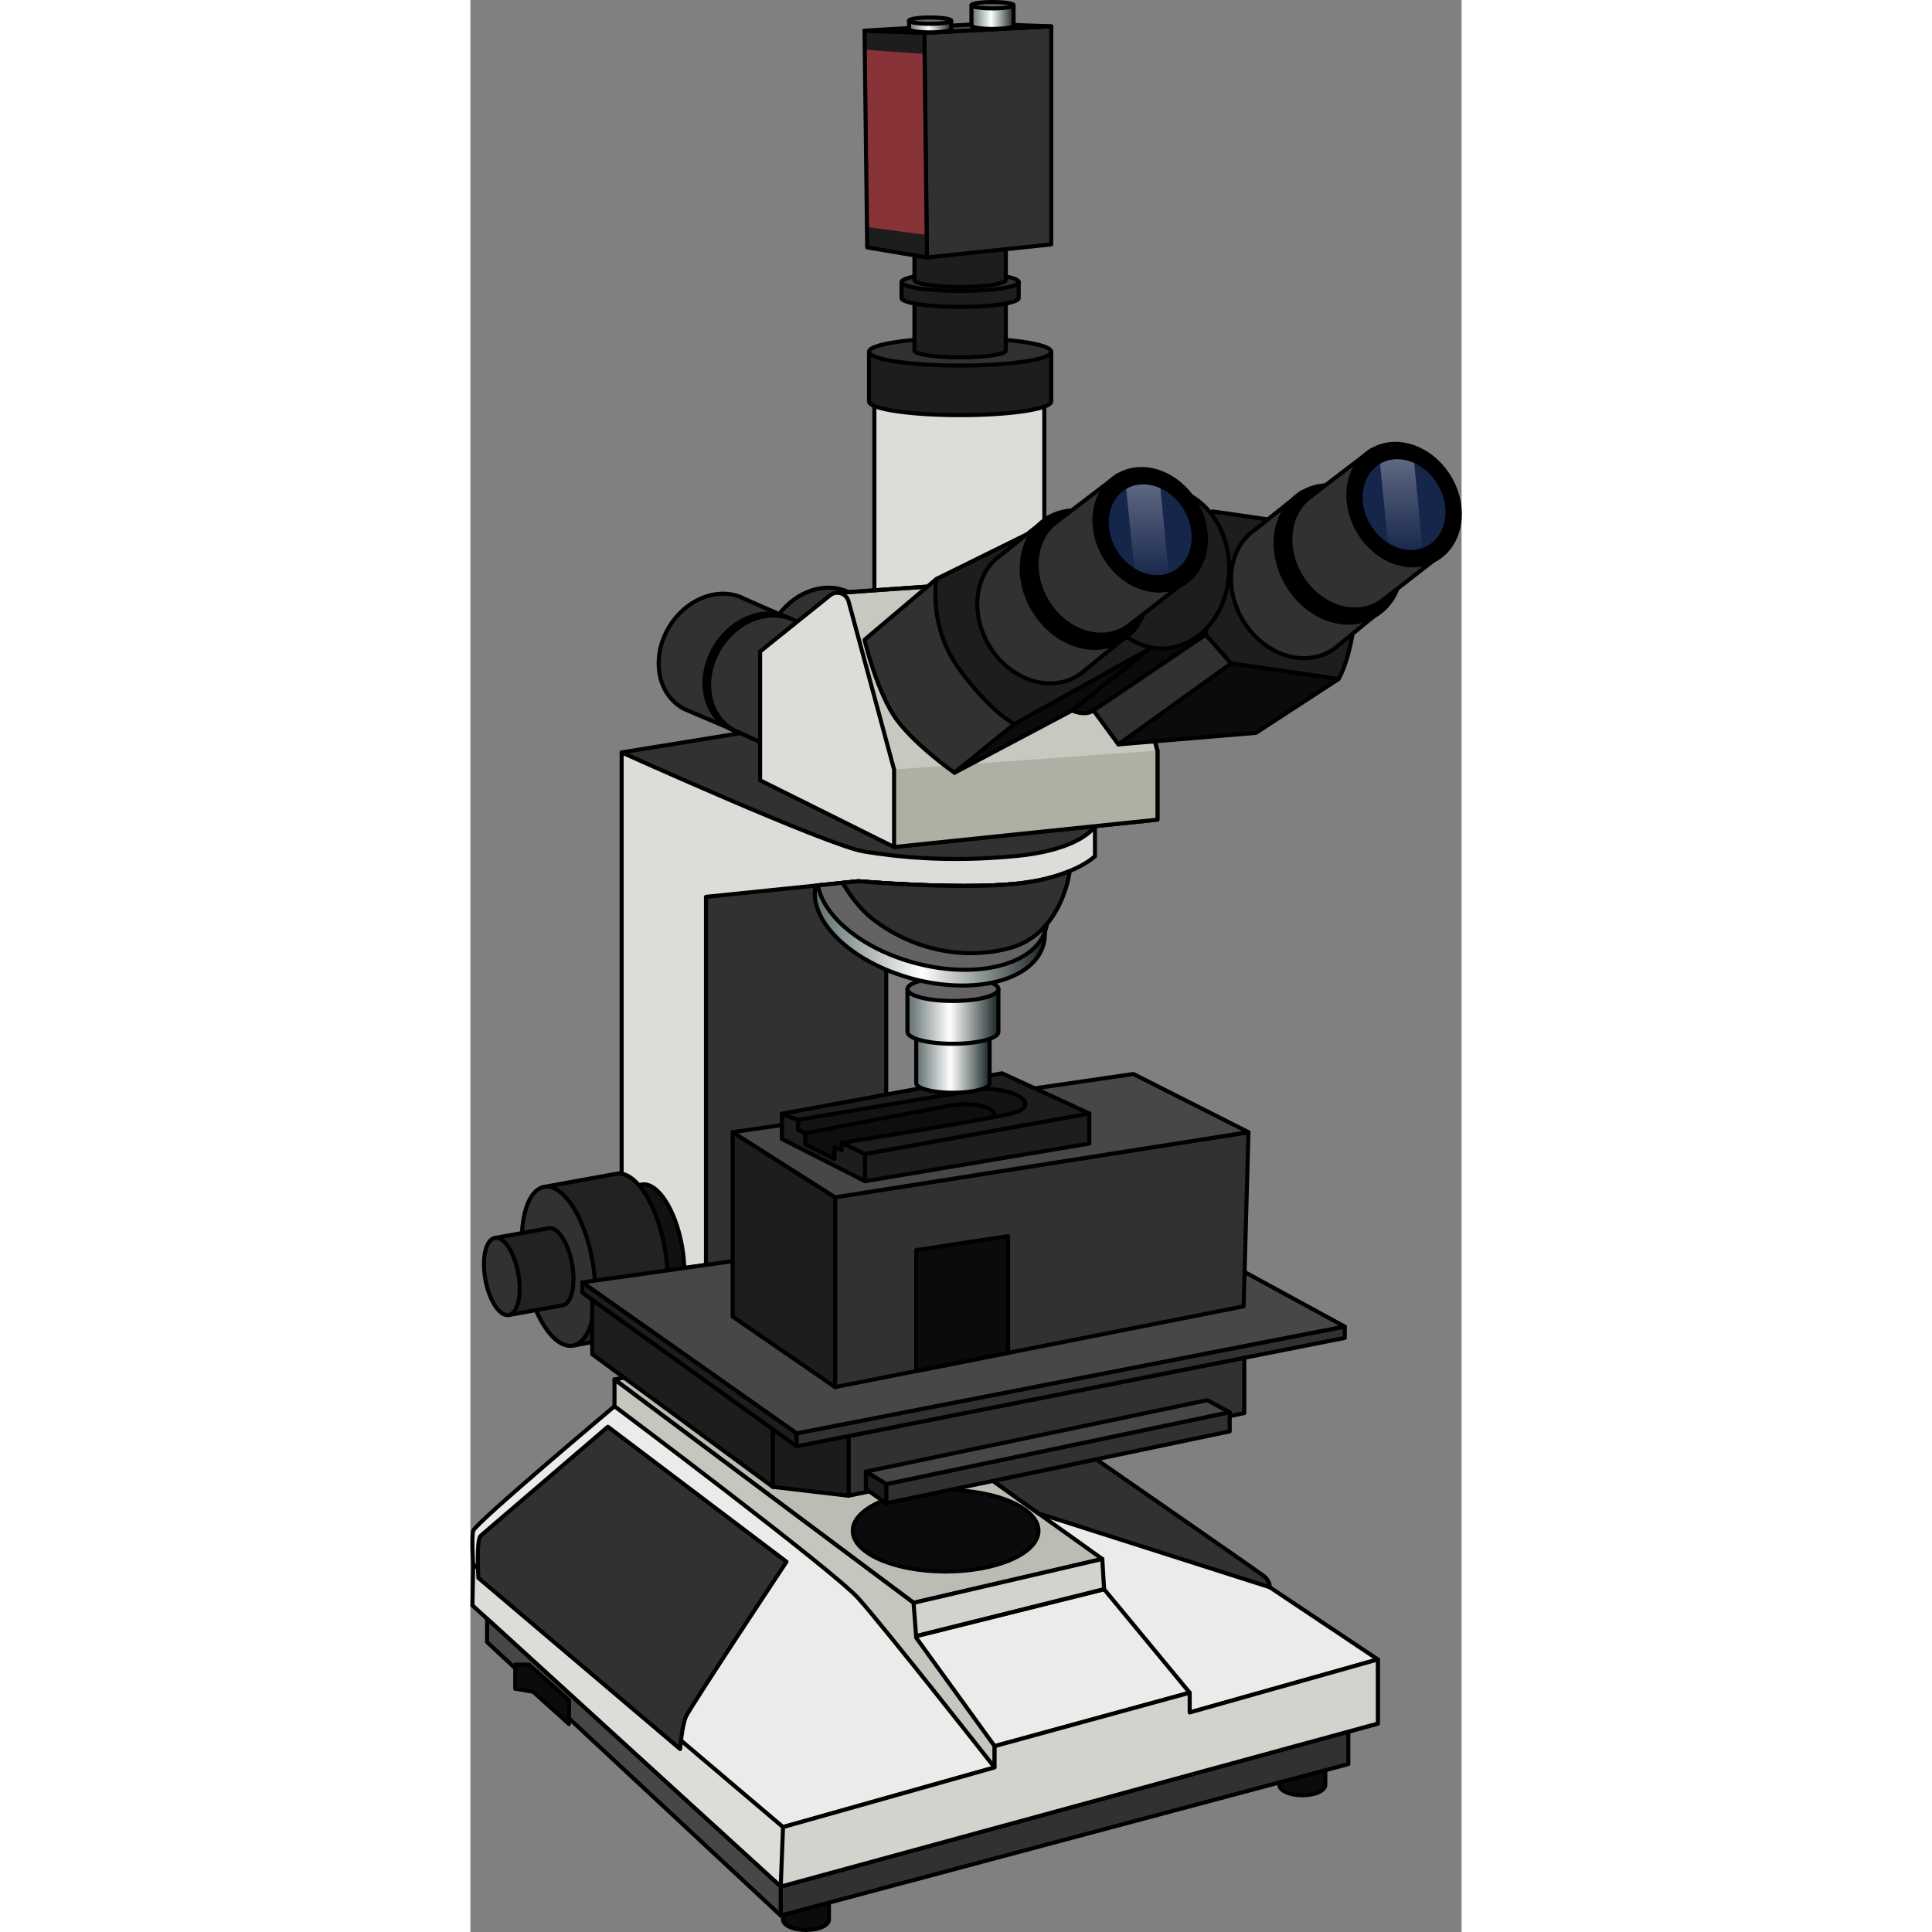 <?xml version="1.0" encoding="utf-8"?>
<!-- Created by: Science Figures, www.sciencefigures.org, Generator: Science Figures Editor -->
<svg version="1.1" id="Layer_1" xmlns="http://www.w3.org/2000/svg" xmlns:xlink="http://www.w3.org/1999/xlink" 
	 width="800px" height="800px" viewBox="0 0 244.323 476.226" enable-background="new 0 0 244.323 476.226"
	 xml:space="preserve">
<rect x="0" y="0" width="244.323" height="476.226" fill="#808080" stroke="none"/>
<g>
	<path fill="#0B0B0B" stroke="#000000" stroke-linecap="round" stroke-linejoin="round" stroke-miterlimit="10" d="M77.06,468.787
		v4.379c0,1.413,2.534,2.559,5.659,2.559c3.125,0,5.659-1.146,5.659-2.559v-4.379H77.06z"/>
	<path fill="#0B0B0B" stroke="#000000" stroke-linecap="round" stroke-linejoin="round" stroke-miterlimit="10" d="M199.413,435.585
		v4.379c0,1.413,2.534,2.559,5.659,2.559s5.659-1.146,5.659-2.559v-4.379H199.413z"/>
	<polygon fill="#DCDDD8" stroke="#000000" stroke-linecap="round" stroke-linejoin="round" stroke-miterlimit="10" points="
		0.69,385.576 0.5,395.717 76.491,465.035 223.676,424.855 223.676,409.04 	"/>
	<polygon fill="#313131" stroke="#000000" stroke-linecap="round" stroke-linejoin="round" stroke-miterlimit="10" points="
		216.407,426.84 216.407,434.829 76.491,472.16 76.491,465.035 	"/>
	<path fill="#EBECE9" stroke="#000000" stroke-linecap="round" stroke-linejoin="round" stroke-miterlimit="10" d="M35.518,346.632
		c0,0-34.401,28.893-34.828,30.69c-0.427,1.797,0,8.255,0,8.255l76.37,64.783l146.616-41.32l-64.687-43.22L48.992,341.075
		L35.518,346.632z"/>
	<polygon fill="#474747" stroke="#000000" stroke-linecap="round" stroke-linejoin="round" stroke-miterlimit="10" points="
		76.491,472.16 4.11,404.765 4.11,399.01 76.491,465.035 	"/>
	<polygon fill="#0B0B0B" stroke="#000000" stroke-linecap="round" stroke-linejoin="round" stroke-miterlimit="10" points="
		24.313,419.09 24.313,424.959 15.474,417.018 11.055,416.259 11.055,410.32 14.438,410.32 	"/>
	<polygon fill="#BABDB3" stroke="#000000" stroke-linecap="round" stroke-linejoin="round" stroke-miterlimit="10" points="
		43.734,338.441 35.518,340.028 109.238,395.084 155.758,384.278 95.638,341.335 	"/>
	
		<ellipse fill="#0B0B0B" stroke="#000000" stroke-linecap="round" stroke-linejoin="round" stroke-miterlimit="10" cx="117.137" cy="377.322" rx="22.887" ry="10.045"/>
	<polygon fill="#D1D3CC" stroke="#000000" stroke-linecap="round" stroke-linejoin="round" stroke-miterlimit="10" points="
		155.758,384.278 156.208,391.737 108.265,403.697 109.238,395.084 	"/>
	<polygon fill="none" stroke="#000000" stroke-linecap="round" stroke-linejoin="round" stroke-miterlimit="10" points="
		156.208,391.737 177.298,417.243 129.21,430.412 108.265,403.697 	"/>
	<path fill="#C5C7BE" stroke="#000000" stroke-linecap="round" stroke-linejoin="round" stroke-miterlimit="10" d="M129.21,435.663
		c0,0-27.247-34.643-33.571-41.675c-6.324-7.032-60.12-47.355-60.12-47.355v-6.604l73.719,55.056l0.655,8.612l19.317,26.716V435.663
		z"/>
	<path fill="#313131" stroke="#000000" stroke-linecap="round" stroke-linejoin="round" stroke-miterlimit="10" d="M140.024,373.039
		l57.004,18.196c0,0,0.146-1.573-1.564-2.855c-1.71-1.282-41.214-28.668-41.214-28.668l-25.432,5.324L140.024,373.039z"/>
	<path fill="#313131" stroke="#000000" stroke-linecap="round" stroke-linejoin="round" stroke-miterlimit="10" d="M77.916,384.96
		l-44.027-33.274c0,0-30.206,25.865-31.346,26.862s-0.57,10.401-0.57,10.401l49.727,42.175c0,0,0.427-5.699,1.425-7.979
		S77.916,384.96,77.916,384.96z"/>
	
		<rect x="99.579" y="100.088" fill="#DCDDD8" stroke="#000000" stroke-linecap="round" stroke-linejoin="round" stroke-miterlimit="10" width="41.884" height="54.099"/>
	
		<rect x="55.047" y="211.732" fill="#313131" stroke="#000000" stroke-linecap="round" stroke-linejoin="round" stroke-miterlimit="10" width="47.447" height="101.345"/>
	<path fill="#DCDDD8" stroke="#000000" stroke-linecap="round" stroke-linejoin="round" stroke-miterlimit="10" d="M153.948,203.639
		v7.413c0,0-5.499,5.486-20.037,6.858s-38.298-0.686-38.298-0.686l-37.546,3.84v90.727l-20.788,2.945V185.468l75.511,16.395
		L153.948,203.639z"/>
	<path fill="#313131" stroke="#000000" stroke-linecap="round" stroke-linejoin="round" stroke-miterlimit="10" d="M153.948,203.639
		c0,0-3.149,5.775-19.415,7.357c-16.265,1.581-28.803,0.339-37.614-1.13s-59.64-24.398-59.64-24.398l39.647-6.438L153.948,203.639z"
		/>
	<path fill="#1D1D1D" stroke="#000000" stroke-linecap="round" stroke-linejoin="round" stroke-miterlimit="10" d="M98.257,86.72
		v12.22c0,1.873,10.054,3.391,22.457,3.391s22.457-1.518,22.457-3.391V86.72H98.257z"/>
	
		<ellipse fill="#313131" stroke="#000000" stroke-linecap="round" stroke-linejoin="round" stroke-miterlimit="10" cx="120.714" cy="86.72" rx="22.457" ry="3.391"/>
	<g>
		<path fill="#1D1D1D" stroke="#000000" stroke-linecap="round" stroke-linejoin="round" stroke-miterlimit="10" d="M109.451,73.572
			v12.821c0,0.939,5.043,1.701,11.264,1.701c6.221,0,11.264-0.762,11.264-1.701V73.572H109.451z"/>
		
			<ellipse fill="#313131" stroke="#000000" stroke-linecap="round" stroke-linejoin="round" stroke-miterlimit="10" cx="120.714" cy="73.572" rx="11.264" ry="1.701"/>
	</g>
	<g>
		<g>
			<path fill="#313131" d="M79.094,173.458c0.022,0.01,0.045,0.02,0.067,0.03l12.912,5.487l14.313-14.155l-0.857-13.425
				l-11.942-5.241c-0.349-0.185-0.704-0.35-1.065-0.495l-0.249-0.115l-0.007,0.015c-5.852-2.168-13.16,0.787-17.189,7.317
				c-4.49,7.278-3.201,16.218,2.879,19.97c0.358,0.221,0.727,0.415,1.101,0.591l-0.001,0.003L79.094,173.458z"/>
			<path fill="none" stroke="#000000" stroke-linecap="round" stroke-linejoin="round" stroke-miterlimit="10" d="M79.094,173.458
				c0.022,0.01,0.045,0.02,0.067,0.03l12.912,5.487l14.313-14.155l-0.857-13.425l-11.942-5.241c-0.349-0.185-0.704-0.35-1.065-0.495
				l-0.249-0.115l-0.007,0.015c-5.852-2.168-13.16,0.787-17.189,7.317c-4.49,7.278-3.201,16.218,2.879,19.97
				c0.358,0.221,0.727,0.415,1.101,0.591l-0.001,0.003L79.094,173.458z"/>
			
				<ellipse transform="matrix(0.525 -0.851 0.851 0.525 -93.804 161.049)" stroke="#000000" stroke-linecap="round" stroke-linejoin="round" stroke-miterlimit="10" cx="97.398" cy="164.573" rx="15.484" ry="12.936"/>
		</g>
		<g>
			<path fill="#313131" d="M91.519,178.765c0.022,0.01,0.045,0.02,0.067,0.03l17.761,8.042l14.285-14.128l-0.855-13.399
				l-16.793-7.797c-0.348-0.185-0.702-0.35-1.063-0.494l-0.248-0.115l-0.007,0.015c-5.841-2.164-13.135,0.785-17.156,7.303
				c-4.482,7.264-3.195,16.188,2.873,19.932c0.358,0.221,0.726,0.414,1.099,0.59l-0.001,0.003L91.519,178.765z"/>
			<path fill="none" stroke="#000000" stroke-linecap="round" stroke-linejoin="round" stroke-miterlimit="10" d="M91.519,178.765
				c0.022,0.01,0.045,0.02,0.067,0.03l17.761,8.042l14.285-14.128l-0.855-13.399l-16.793-7.797c-0.348-0.185-0.702-0.35-1.063-0.494
				l-0.248-0.115l-0.007,0.015c-5.841-2.164-13.135,0.785-17.156,7.303c-4.482,7.264-3.195,16.188,2.873,19.932
				c0.358,0.221,0.726,0.414,1.099,0.59l-0.001,0.003L91.519,178.765z"/>
			
				<ellipse transform="matrix(0.525 -0.851 0.851 0.525 -92.319 179.489)" stroke="#000000" stroke-linecap="round" stroke-linejoin="round" stroke-miterlimit="10" cx="114.663" cy="172.463" rx="15.454" ry="12.911"/>
		</g>
		
			<ellipse transform="matrix(0.525 -0.851 0.851 0.525 -92.319 179.489)" fill="#16254A" cx="114.663" cy="172.463" rx="12.07" ry="10.084"/>
		
			<linearGradient id="SVGID_1_" gradientUnits="userSpaceOnUse" x1="-435.607" y1="-1569.083" x2="-435.607" y2="-1530.971" gradientTransform="matrix(0.465 0.885 -0.885 0.465 -1049.119 1275.473)">
			<stop  offset="0" style="stop-color:#FFFFFF"/>
			<stop  offset="1" style="stop-color:#FFFFFF;stop-opacity:0"/>
		</linearGradient>
		<path opacity="0.5" fill="url(#SVGID_1_)" d="M121.237,162.357l-17.231,11.422c-0.031,0.742,0.004,1.472,0.105,2.181l1.159,3.513
			c0.455,0.83,1.029,1.58,1.72,2.226l18.293-12.031C125.04,166.655,123.656,163.965,121.237,162.357z"/>
		
			<ellipse transform="matrix(0.525 -0.851 0.851 0.525 -92.319 179.489)" fill="none" stroke="#000000" stroke-linecap="round" stroke-linejoin="round" stroke-miterlimit="10" cx="114.663" cy="172.463" rx="12.07" ry="10.084"/>
	</g>
	<g>
		<path fill="#1D1D1D" stroke="#000000" stroke-linecap="round" stroke-linejoin="round" stroke-miterlimit="10" d="M106.273,69.528
			v3.929c0,1.204,6.466,2.181,14.442,2.181s14.442-0.976,14.442-2.181v-3.929H106.273z"/>
		
			<ellipse fill="#313131" stroke="#000000" stroke-linecap="round" stroke-linejoin="round" stroke-miterlimit="10" cx="120.714" cy="69.528" rx="14.442" ry="2.181"/>
	</g>
	<g>
		<path fill="#1D1D1D" stroke="#000000" stroke-linecap="round" stroke-linejoin="round" stroke-miterlimit="10" d="M109.451,56.205
			v12.821c0,0.939,5.043,1.701,11.264,1.701c6.221,0,11.264-0.762,11.264-1.701V56.205H109.451z"/>
		
			<ellipse fill="#313131" stroke="#000000" stroke-linecap="round" stroke-linejoin="round" stroke-miterlimit="10" cx="120.714" cy="56.205" rx="11.264" ry="1.701"/>
	</g>
	<g>
		<g>
			<path fill="#313131" d="M53.103,174.944c0.022,0.01,0.045,0.02,0.067,0.03l12.912,5.487l14.313-14.155l-0.857-13.425
				l-11.942-5.241c-0.349-0.185-0.704-0.35-1.065-0.495l-0.249-0.115l-0.007,0.015c-5.852-2.168-13.16,0.787-17.189,7.317
				c-4.49,7.278-3.201,16.218,2.879,19.97c0.358,0.221,0.727,0.415,1.101,0.591l-0.001,0.003L53.103,174.944z"/>
			<path fill="none" stroke="#000000" stroke-linecap="round" stroke-linejoin="round" stroke-miterlimit="10" d="M53.103,174.944
				c0.022,0.01,0.045,0.02,0.067,0.03l12.912,5.487l14.313-14.155l-0.857-13.425l-11.942-5.241c-0.349-0.185-0.704-0.35-1.065-0.495
				l-0.249-0.115l-0.007,0.015c-5.852-2.168-13.16,0.787-17.189,7.317c-4.49,7.278-3.201,16.218,2.879,19.97
				c0.358,0.221,0.727,0.415,1.101,0.591l-0.001,0.003L53.103,174.944z"/>
			
				<ellipse transform="matrix(0.525 -0.851 0.851 0.525 -107.413 139.635)" stroke="#000000" stroke-linecap="round" stroke-linejoin="round" stroke-miterlimit="10" cx="71.407" cy="166.06" rx="15.484" ry="12.936"/>
		</g>
		<g>
			<path fill="#313131" d="M65.528,180.251c0.022,0.01,0.045,0.02,0.067,0.03l17.761,8.042l14.285-14.128l-0.855-13.399L79.993,153
				c-0.348-0.185-0.702-0.35-1.063-0.494l-0.248-0.115l-0.007,0.015c-5.841-2.164-13.135,0.785-17.156,7.303
				c-4.482,7.264-3.195,16.188,2.873,19.932c0.358,0.221,0.726,0.414,1.099,0.59l-0.001,0.003L65.528,180.251z"/>
			<path fill="none" stroke="#000000" stroke-linecap="round" stroke-linejoin="round" stroke-miterlimit="10" d="M65.528,180.251
				c0.022,0.01,0.045,0.02,0.067,0.03l17.761,8.042l14.285-14.128l-0.855-13.399L79.993,153c-0.348-0.185-0.702-0.35-1.063-0.494
				l-0.248-0.115l-0.007,0.015c-5.841-2.164-13.135,0.785-17.156,7.303c-4.482,7.264-3.195,16.188,2.873,19.932
				c0.358,0.221,0.726,0.414,1.099,0.59l-0.001,0.003L65.528,180.251z"/>
			
				<ellipse transform="matrix(0.525 -0.851 0.851 0.525 -105.928 158.075)" stroke="#000000" stroke-linecap="round" stroke-linejoin="round" stroke-miterlimit="10" cx="88.672" cy="173.949" rx="15.454" ry="12.911"/>
		</g>
		
			<ellipse transform="matrix(0.525 -0.851 0.851 0.525 -105.928 158.075)" fill="#16254A" cx="88.672" cy="173.949" rx="12.07" ry="10.084"/>
		
			<linearGradient id="SVGID_2_" gradientUnits="userSpaceOnUse" x1="-446.382" y1="-1545.384" x2="-446.382" y2="-1507.272" gradientTransform="matrix(0.465 0.885 -0.885 0.465 -1049.119 1275.473)">
			<stop  offset="0" style="stop-color:#FFFFFF"/>
			<stop  offset="1" style="stop-color:#FFFFFF;stop-opacity:0"/>
		</linearGradient>
		<path opacity="0.5" fill="url(#SVGID_2_)" d="M95.246,163.843l-17.231,11.422c-0.031,0.742,0.004,1.472,0.105,2.181l1.159,3.513
			c0.455,0.83,1.029,1.58,1.72,2.226l18.293-12.031C99.049,168.142,97.664,165.451,95.246,163.843z"/>
		
			<ellipse transform="matrix(0.525 -0.851 0.851 0.525 -105.928 158.075)" fill="none" stroke="#000000" stroke-linecap="round" stroke-linejoin="round" stroke-miterlimit="10" cx="88.672" cy="173.949" rx="12.07" ry="10.084"/>
	</g>
	<polygon fill="#C7C9C1" stroke="#000000" stroke-linecap="round" stroke-linejoin="round" stroke-miterlimit="10" points="
		90.943,146.116 156.989,141.473 169.355,185.004 169.355,202.038 104.433,208.783 	"/>
	<polygon fill="#AEB0A4" points="101.53,195.298 104.433,208.783 169.355,202.038 169.355,185.004 104.433,189.672 	"/>
	<polygon fill="none" stroke="#000000" stroke-linecap="round" stroke-linejoin="round" stroke-miterlimit="10" points="
		90.943,146.116 156.989,141.473 169.355,185.004 169.355,202.038 104.433,208.783 	"/>
	<path fill="#DCDDD8" stroke="#000000" stroke-linecap="round" stroke-linejoin="round" stroke-miterlimit="10" d="M104.433,208.783
		v-19.111l-11.219-41.433c-0.541-1.999-2.955-2.785-4.57-1.489L71.41,160.584v31.758L104.433,208.783z"/>
	<path fill="#313131" stroke="#000000" stroke-linecap="round" stroke-linejoin="round" stroke-miterlimit="10" d="M114.885,142.701
		l-17.734,14.998c0,0,3.103,13.208,7.971,19.75c4.867,6.543,14.217,13.021,14.217,13.021l14.754-11.993L114.885,142.701z"/>
	<path fill="#0B0B0B" stroke="#000000" stroke-linecap="round" stroke-linejoin="round" stroke-miterlimit="10" d="M148.323,175.128
		c0,0,3.046,1.506,5.274,0c7.105-4.803,27.642-18.688,27.642-18.688v-3.871l-11.884,0.641L148.323,175.128z"/>
	<polygon fill="#0B0B0B" stroke="#000000" stroke-linecap="round" stroke-linejoin="round" stroke-miterlimit="10" points="
		119.34,190.47 148.323,175.128 167.526,159.842 134.093,178.477 	"/>
	<path fill="#1D1D1D" stroke="#000000" stroke-linecap="round" stroke-linejoin="round" stroke-miterlimit="10" d="M137.203,131.688
		l-22.318,11.013c0,0-2.147,11.609,5.637,22.266c7.783,10.657,13.572,13.51,13.572,13.51l33.432-18.635l-12.382-18.293
		L137.203,131.688z"/>
	<g>
		<path fill="#1D1D1D" stroke="#000000" stroke-linecap="round" stroke-linejoin="round" stroke-miterlimit="10" d="
			M182.948,126.068c0,0,16.386,2.28,20.66,3.135c4.275,0.855,15.673,9.974,14.533,21.8c-1.14,11.826-4.166,16.386-4.166,16.386
			l-26.479-3.847l-6.258-7.101L182.948,126.068z"/>
		<polygon fill="#0B0B0B" stroke="#000000" stroke-linecap="round" stroke-linejoin="round" stroke-miterlimit="10" points="
			213.976,167.388 193.635,180.639 159.728,183.489 187.497,163.541 		"/>
		<polygon fill="#313131" stroke="#000000" stroke-linecap="round" stroke-linejoin="round" stroke-miterlimit="10" points="
			159.728,183.489 153.597,175.128 181.239,156.441 187.497,163.541 		"/>
		<g>
			<g>
				<path fill="#313131" d="M213.234,159.662c0.022-0.017,0.044-0.035,0.066-0.052l12.377-10.113l-6.689-21.937l-13.993-6.252
					l-11.615,9.265c-0.371,0.254-0.726,0.524-1.064,0.812l-0.248,0.19l0.012,0.016c-5.288,4.753-6.182,13.689-1.731,21.213
					c4.96,8.386,14.66,11.825,21.665,7.681c0.413-0.244,0.804-0.513,1.18-0.797l0.002,0.003L213.234,159.662z"/>
				<path fill="none" stroke="#000000" stroke-linecap="round" stroke-linejoin="round" stroke-miterlimit="10" d="M213.234,159.662
					c0.022-0.017,0.044-0.035,0.066-0.052l12.377-10.113l-6.689-21.937l-13.993-6.252l-11.615,9.265
					c-0.371,0.254-0.726,0.524-1.064,0.812l-0.248,0.19l0.012,0.016c-5.288,4.753-6.182,13.689-1.731,21.213
					c4.96,8.386,14.66,11.825,21.665,7.681c0.413-0.244,0.804-0.513,1.18-0.797l0.002,0.003L213.234,159.662z"/>
				
					<ellipse transform="matrix(0.861 -0.509 0.509 0.861 -39.683 127.937)" stroke="#000000" stroke-linecap="round" stroke-linejoin="round" stroke-miterlimit="10" cx="213.976" cy="136.493" rx="14.738" ry="17.641"/>
			</g>
			<g>
				<path fill="#313131" d="M224.857,147.952c0.02-0.015,0.039-0.031,0.059-0.046l15.513-12.084l-5.91-19.383l-12.364-5.524
					l-14.84,11.334c-0.328,0.224-0.642,0.463-0.94,0.718l-0.219,0.168l0.01,0.014c-4.673,4.199-5.462,12.095-1.53,18.743
					c4.382,7.409,12.953,10.448,19.143,6.787c0.365-0.216,0.71-0.453,1.042-0.705l0.002,0.002L224.857,147.952z"/>
				<path fill="none" stroke="#000000" stroke-linecap="round" stroke-linejoin="round" stroke-miterlimit="10" d="M224.857,147.952
					c0.02-0.015,0.039-0.031,0.059-0.046l15.513-12.084l-5.91-19.383l-12.364-5.524l-14.84,11.334
					c-0.328,0.224-0.642,0.463-0.94,0.718l-0.219,0.168l0.01,0.014c-4.673,4.199-5.462,12.095-1.53,18.743
					c4.382,7.409,12.953,10.448,19.143,6.787c0.365-0.216,0.71-0.453,1.042-0.705l0.002,0.002L224.857,147.952z"/>
				
					<ellipse transform="matrix(0.861 -0.509 0.509 0.861 -31.248 134.447)" stroke="#000000" stroke-linecap="round" stroke-linejoin="round" stroke-miterlimit="10" cx="230.09" cy="124.332" rx="13.022" ry="15.587"/>
			</g>
			
				<ellipse transform="matrix(0.861 -0.509 0.509 0.861 -31.248 134.447)" fill="#16254A" cx="230.09" cy="124.332" rx="10.17" ry="12.174"/>
			<linearGradient id="SVGID_3_" gradientUnits="userSpaceOnUse" x1="229.444" y1="98.345" x2="229.444" y2="136.784">
				<stop  offset="0" style="stop-color:#FFFFFF"/>
				<stop  offset="1" style="stop-color:#FFFFFF;stop-opacity:0"/>
			</linearGradient>
			<path opacity="0.5" fill="url(#SVGID_3_)" d="M224.152,113.721l2.112,20.743c0.647,0.376,1.316,0.687,1.997,0.93l3.681,0.613
				c0.954-0.017,1.893-0.177,2.794-0.491l-2.158-21.976C229.774,112.343,226.723,112.317,224.152,113.721z"/>
			
				<ellipse transform="matrix(0.861 -0.509 0.509 0.861 -31.248 134.447)" fill="none" stroke="#000000" stroke-linecap="round" stroke-linejoin="round" stroke-miterlimit="10" cx="230.09" cy="124.332" rx="10.17" ry="12.174"/>
		</g>
	</g>
	
		<ellipse fill="#1D1D1D" stroke="#000000" stroke-linecap="round" stroke-linejoin="round" stroke-miterlimit="10" cx="170.486" cy="140.087" rx="16.539" ry="19.755"/>
	<g>
		<g>
			<path fill="#313131" d="M150.67,165.871c0.022-0.017,0.044-0.035,0.066-0.052l12.377-10.113l-6.689-21.937l-13.993-6.252
				l-11.615,9.265c-0.371,0.254-0.726,0.524-1.064,0.812l-0.248,0.19l0.012,0.016c-5.288,4.753-6.182,13.689-1.731,21.213
				c4.96,8.386,14.66,11.825,21.665,7.682c0.413-0.244,0.804-0.513,1.18-0.797l0.002,0.003L150.67,165.871z"/>
			<path fill="none" stroke="#000000" stroke-linecap="round" stroke-linejoin="round" stroke-miterlimit="10" d="M150.67,165.871
				c0.022-0.017,0.044-0.035,0.066-0.052l12.377-10.113l-6.689-21.937l-13.993-6.252l-11.615,9.265
				c-0.371,0.254-0.726,0.524-1.064,0.812l-0.248,0.19l0.012,0.016c-5.288,4.753-6.182,13.689-1.731,21.213
				c4.96,8.386,14.66,11.825,21.665,7.682c0.413-0.244,0.804-0.513,1.18-0.797l0.002,0.003L150.67,165.871z"/>
			
				<ellipse transform="matrix(0.861 -0.509 0.509 0.861 -51.557 96.953)" stroke="#000000" stroke-linecap="round" stroke-linejoin="round" stroke-miterlimit="10" cx="151.412" cy="142.701" rx="14.738" ry="17.641"/>
		</g>
		<g>
			<path fill="#313131" d="M162.293,154.16c0.02-0.015,0.039-0.031,0.059-0.046l15.513-12.084l-5.91-19.383l-12.364-5.524
				l-14.84,11.334c-0.328,0.224-0.642,0.463-0.94,0.718l-0.219,0.168l0.01,0.014c-4.673,4.199-5.462,12.095-1.53,18.743
				c4.382,7.409,12.953,10.448,19.143,6.787c0.365-0.216,0.71-0.453,1.042-0.705l0.002,0.002L162.293,154.16z"/>
			<path fill="none" stroke="#000000" stroke-linecap="round" stroke-linejoin="round" stroke-miterlimit="10" d="M162.293,154.16
				c0.02-0.015,0.039-0.031,0.059-0.046l15.513-12.084l-5.91-19.383l-12.364-5.524l-14.84,11.334
				c-0.328,0.224-0.642,0.463-0.94,0.718l-0.219,0.168l0.01,0.014c-4.673,4.199-5.462,12.095-1.53,18.743
				c4.382,7.409,12.953,10.448,19.143,6.787c0.365-0.216,0.71-0.453,1.042-0.705l0.002,0.002L162.293,154.16z"/>
			
				<ellipse transform="matrix(0.861 -0.509 0.509 0.861 -43.122 103.462)" stroke="#000000" stroke-linecap="round" stroke-linejoin="round" stroke-miterlimit="10" cx="167.526" cy="130.541" rx="13.022" ry="15.587"/>
		</g>
		
			<ellipse transform="matrix(0.861 -0.509 0.509 0.861 -43.122 103.462)" fill="#16254A" cx="167.526" cy="130.541" rx="10.17" ry="12.174"/>
		<linearGradient id="SVGID_4_" gradientUnits="userSpaceOnUse" x1="166.88" y1="104.553" x2="166.88" y2="142.992">
			<stop  offset="0" style="stop-color:#FFFFFF"/>
			<stop  offset="1" style="stop-color:#FFFFFF;stop-opacity:0"/>
		</linearGradient>
		<path opacity="0.5" fill="url(#SVGID_4_)" d="M161.588,119.93l2.112,20.743c0.647,0.376,1.316,0.687,1.997,0.93l3.681,0.613
			c0.954-0.017,1.893-0.177,2.794-0.491l-2.158-21.976C167.21,118.551,164.159,118.525,161.588,119.93z"/>
		
			<ellipse transform="matrix(0.861 -0.509 0.509 0.861 -43.122 103.462)" fill="none" stroke="#000000" stroke-linecap="round" stroke-linejoin="round" stroke-miterlimit="10" cx="167.526" cy="130.541" rx="10.17" ry="12.174"/>
	</g>
	<polygon fill="#313131" stroke="#000000" stroke-linecap="round" stroke-linejoin="round" stroke-miterlimit="10" points="
		111.898,8.092 112.539,63.467 143.172,60.241 143.172,6.489 	"/>
	<polygon fill="#1D1D1D" points="111.898,8.092 97.151,7.558 97.809,60.989 112.539,63.467 	"/>
	<polygon fill="#883338" points="97.209,12.248 111.958,13.303 112.475,57.906 97.75,55.965 	"/>
	<polygon fill="#474747" stroke="#000000" stroke-linecap="round" stroke-linejoin="round" stroke-miterlimit="10" points="
		143.172,6.489 126.175,5.874 97.151,7.558 111.898,8.092 	"/>
	<polygon fill="none" stroke="#000000" stroke-linecap="round" stroke-linejoin="round" stroke-miterlimit="10" points="
		111.898,8.092 97.151,7.558 97.809,60.989 112.539,63.467 	"/>
	<g>
		<linearGradient id="SVGID_5_" gradientUnits="userSpaceOnUse" x1="123.505" y1="4.204" x2="133.89" y2="4.204">
			<stop  offset="0" style="stop-color:#5E6D6D"/>
			<stop  offset="0.465" style="stop-color:#FFFFFF"/>
			<stop  offset="1" style="stop-color:#192626"/>
		</linearGradient>
		<path fill="url(#SVGID_5_)" stroke="#000000" stroke-linecap="round" stroke-linejoin="round" stroke-miterlimit="10" d="
			M123.505,1.284V6.34c0,0.433,2.325,0.784,5.192,0.784s5.192-0.351,5.192-0.784V1.284H123.505z"/>
		
			<ellipse fill="#636363" stroke="#000000" stroke-linecap="round" stroke-linejoin="round" stroke-miterlimit="10" cx="128.698" cy="1.284" rx="5.192" ry="0.784"/>
	</g>
	<g>
		<linearGradient id="SVGID_6_" gradientUnits="userSpaceOnUse" x1="108.126" y1="6.534" x2="118.51" y2="6.534">
			<stop  offset="0" style="stop-color:#5E6D6D"/>
			<stop  offset="0.465" style="stop-color:#FFFFFF"/>
			<stop  offset="1" style="stop-color:#192626"/>
		</linearGradient>
		<path fill="url(#SVGID_6_)" stroke="#000000" stroke-linecap="round" stroke-linejoin="round" stroke-miterlimit="10" d="
			M108.126,5.09v2.104c0,0.433,2.325,0.784,5.192,0.784s5.192-0.351,5.192-0.784V5.09H108.126z"/>
		
			<ellipse fill="#636363" stroke="#000000" stroke-linecap="round" stroke-linejoin="round" stroke-miterlimit="10" cx="113.318" cy="5.09" rx="5.192" ry="0.784"/>
	</g>
	<polygon fill="#D1D3CC" stroke="#000000" stroke-linecap="round" stroke-linejoin="round" stroke-miterlimit="10" points="
		76.491,465.035 77.06,450.36 129.21,435.663 129.21,430.412 177.298,417.243 177.298,422.11 223.676,409.04 223.676,424.855 	"/>
	<g>
		<g>
			<path fill="#111111" stroke="#000000" stroke-linecap="round" stroke-linejoin="round" stroke-miterlimit="10" d="
				M42.224,291.985l-14.745,2.673l5.912,32.606l14.745-2.673c3.84-0.696,5.629-8.56,3.997-17.564
				C50.5,298.023,46.064,291.289,42.224,291.985z"/>
			<path fill="#222222" stroke="#000000" stroke-linecap="round" stroke-linejoin="round" stroke-miterlimit="10" d="
				M35.983,289.329l-17.69,3.208l7.093,39.12l17.69-3.207c4.607-0.835,6.754-10.27,4.795-21.072
				C45.912,296.573,40.59,288.493,35.983,289.329z"/>
			
				<ellipse transform="matrix(0.984 -0.178 0.178 0.984 -55.33 8.903)" fill="#313131" stroke="#000000" stroke-linecap="round" stroke-linejoin="round" stroke-miterlimit="10" cx="21.839" cy="312.096" rx="8.478" ry="19.879"/>
		</g>
		<g>
			<path fill="#222222" stroke="#000000" stroke-linecap="round" stroke-linejoin="round" stroke-miterlimit="10" d="
				M19.287,302.746l-13.133,2.381l3.445,19.001l13.133-2.381c2.238-0.406,3.28-4.988,2.329-10.235
				C24.11,306.265,21.524,302.34,19.287,302.746z"/>
			
				<ellipse transform="matrix(0.984 -0.178 0.178 0.984 -56.006 6.453)" fill="#313131" stroke="#000000" stroke-linecap="round" stroke-linejoin="round" stroke-miterlimit="10" cx="7.876" cy="314.628" rx="4.118" ry="9.655"/>
		</g>
	</g>
	<g>
		<polygon fill="#313131" stroke="#000000" stroke-linecap="round" stroke-linejoin="round" stroke-miterlimit="10" points="
			190.764,334.684 190.764,348.315 93.233,368.688 93.233,353.978 		"/>
		<polygon fill="#1D1D1D" stroke="#000000" stroke-linecap="round" stroke-linejoin="round" stroke-miterlimit="10" points="
			30.025,320.379 30.025,333.808 74.547,366.507 74.547,352.298 		"/>
		<polygon fill="#1B1B1B" stroke="#000000" stroke-linecap="round" stroke-linejoin="round" stroke-miterlimit="10" points="
			74.547,366.507 93.233,368.688 93.233,353.978 74.547,352.298 		"/>
		<polygon fill="#313131" stroke="#000000" stroke-linecap="round" stroke-linejoin="round" stroke-miterlimit="10" points="
			102.494,365.819 102.494,370.546 187.164,352.821 187.164,348.095 		"/>
		<polygon fill="#474747" stroke="#000000" stroke-linecap="round" stroke-linejoin="round" stroke-miterlimit="10" points="
			102.494,365.819 97.477,362.747 181.61,345.14 187.164,348.095 		"/>
		<polygon fill="#1D1D1D" stroke="#000000" stroke-linecap="round" stroke-linejoin="round" stroke-miterlimit="10" points="
			97.477,362.747 97.477,367.043 102.494,370.546 102.494,365.819 		"/>
		<polygon fill="#474747" stroke="#000000" stroke-linecap="round" stroke-linejoin="round" stroke-miterlimit="10" points="
			27.579,316.111 80.425,353.339 215.538,327.007 160.876,297.224 		"/>
		<polygon fill="#313131" stroke="#000000" stroke-linecap="round" stroke-linejoin="round" stroke-miterlimit="10" points="
			89.891,341.907 190.596,322.004 191.785,279.077 89.891,295.119 		"/>
		<polygon fill="#1D1D1D" stroke="#000000" stroke-linecap="round" stroke-linejoin="round" stroke-miterlimit="10" points="
			89.891,295.119 64.64,279.077 64.64,324.529 89.891,341.907 		"/>
		<polygon fill="#474747" stroke="#000000" stroke-linecap="round" stroke-linejoin="round" stroke-miterlimit="10" points="
			64.64,279.077 163.426,264.735 191.785,279.077 89.891,295.119 		"/>
		<g>
			<polygon fill="#131313" stroke="#000000" stroke-linecap="round" stroke-linejoin="round" stroke-miterlimit="10" points="
				80.748,276.029 80.748,278.534 82.515,282.04 89.757,285.661 139.755,276.029 139.755,270.984 131.007,266.268 			"/>
			<polygon fill="#1D1D1D" stroke="#000000" stroke-linecap="round" stroke-linejoin="round" stroke-miterlimit="10" points="
				97.264,284.445 97.264,291.157 152.552,281.883 152.552,274.465 			"/>
			<path fill="#0E0E0E" stroke="#000000" stroke-linecap="round" stroke-linejoin="round" stroke-miterlimit="10" d="
				M82.515,279.329c0,0,29.721-5.722,35.278-6.719c5.557-0.997,9.224-0.037,10.473,0.926c1.249,0.963,2.299,2.593-3.357,3.466
				c-5.656,0.873-35.151,8.659-35.151,8.659l-7.242-3.621V279.329z"/>
			<polygon fill="#1D1D1D" stroke="#000000" stroke-linecap="round" stroke-linejoin="round" stroke-miterlimit="10" points="
				97.264,284.445 91.523,281.707 91.523,283.55 89.757,282.811 89.757,285.661 82.515,282.04 82.515,279.329 80.748,278.534 
				80.748,276.029 76.774,274.528 76.774,280.735 97.264,291.157 			"/>
			<path fill="#1D1D1D" stroke="#000000" stroke-linecap="round" stroke-linejoin="round" stroke-miterlimit="10" d="
				M80.748,276.029c0,0,37.944-6.331,42.863-7.238c9.316-1.716,18.538,3.646,9.487,5.736c-7.777,1.796-41.575,7.179-41.575,7.179
				l5.741,2.738l55.288-9.98l-21.508-9.905l-54.269,9.969L80.748,276.029z"/>
		</g>
		<polygon fill="#1D1D1D" stroke="#000000" stroke-linecap="round" stroke-linejoin="round" stroke-miterlimit="10" points="
			27.579,316.111 27.579,318.625 80.425,356.512 80.425,353.339 		"/>
		<polygon fill="#313131" stroke="#000000" stroke-linecap="round" stroke-linejoin="round" stroke-miterlimit="10" points="
			80.425,356.512 215.538,329.784 215.538,327.007 80.425,353.339 		"/>
		<polygon fill="#0B0B0B" stroke="#000000" stroke-linecap="round" stroke-linejoin="round" stroke-miterlimit="10" points="
			109.893,337.954 109.893,308.143 132.544,304.7 132.544,333.477 		"/>
	</g>
	<g>
		<g>
			<linearGradient id="SVGID_7_" gradientUnits="userSpaceOnUse" x1="109.893" y1="254.51" x2="127.983" y2="254.51">
				<stop  offset="0" style="stop-color:#5E6D6D"/>
				<stop  offset="0.465" style="stop-color:#FFFFFF"/>
				<stop  offset="1" style="stop-color:#192626"/>
			</linearGradient>
			
				<ellipse fill="url(#SVGID_7_)" stroke="#000000" stroke-linecap="round" stroke-linejoin="round" stroke-miterlimit="10" cx="118.938" cy="254.51" rx="9.045" ry="2.362"/>
			<linearGradient id="SVGID_8_" gradientUnits="userSpaceOnUse" x1="109.893" y1="261.936" x2="127.983" y2="261.936">
				<stop  offset="0" style="stop-color:#5E6D6D"/>
				<stop  offset="0.465" style="stop-color:#FFFFFF"/>
				<stop  offset="1" style="stop-color:#192626"/>
			</linearGradient>
			<path fill="url(#SVGID_8_)" stroke="#000000" stroke-linecap="round" stroke-linejoin="round" stroke-miterlimit="10" d="
				M109.893,254.51v12.489c0,1.304,4.049,2.362,9.045,2.362s9.045-1.057,9.045-2.362V254.51H109.893z"/>
		</g>
		<g>
			<linearGradient id="SVGID_9_" gradientUnits="userSpaceOnUse" x1="107.727" y1="250.545" x2="130.149" y2="250.545">
				<stop  offset="0" style="stop-color:#5E6D6D"/>
				<stop  offset="0.465" style="stop-color:#FFFFFF"/>
				<stop  offset="1" style="stop-color:#192626"/>
			</linearGradient>
			<path fill="url(#SVGID_9_)" stroke="#000000" stroke-linecap="round" stroke-linejoin="round" stroke-miterlimit="10" d="
				M107.727,243.807v10.549c0,1.617,5.019,2.927,11.211,2.927s11.211-1.311,11.211-2.927v-10.549H107.727z"/>
			
				<ellipse fill="#636363" stroke="#000000" stroke-linecap="round" stroke-linejoin="round" stroke-miterlimit="10" cx="118.938" cy="243.807" rx="11.211" ry="2.927"/>
		</g>
	</g>
	<linearGradient id="SVGID_10_" gradientUnits="userSpaceOnUse" x1="84.885" y1="230.079" x2="141.608" y2="230.079">
		<stop  offset="0" style="stop-color:#5E6D6D"/>
		<stop  offset="0.465" style="stop-color:#FFFFFF"/>
		<stop  offset="1" style="stop-color:#192626"/>
	</linearGradient>
	<path fill="url(#SVGID_10_)" stroke="#000000" stroke-linecap="round" stroke-linejoin="round" stroke-miterlimit="10" d="
		M134.589,217.838c-0.226,0.024-0.448,0.05-0.679,0.071c-14.538,1.371-38.298-0.686-38.298-0.686l-10.541,1.078
		c-1.735,8.71,8.739,18.865,23.857,22.938c15.481,4.171,29.963,0.382,32.345-8.462C142.599,227.862,139.902,222.42,134.589,217.838z
		"/>
	<path fill="#636363" stroke="#000000" stroke-linecap="round" stroke-linejoin="round" stroke-miterlimit="10" d="M133.911,217.909
		c-14.538,1.371-38.298-0.686-38.298-0.686l-9.959,1.019c1.39,7.68,10.928,15.625,23.87,19.112
		c15.481,4.171,29.963,0.382,32.345-8.461c1.014-3.763-0.333-7.833-3.399-11.59C137.06,217.547,135.545,217.755,133.911,217.909z"/>
	<path fill="#313131" stroke="#000000" stroke-linecap="round" stroke-linejoin="round" stroke-miterlimit="10" d="M133.911,217.909
		c-14.538,1.371-38.298-0.686-38.298-0.686l-3.857,0.394c1.232,2.133,3.813,6.095,7.389,8.901
		c8.581,6.732,20.981,10.473,33.484,7.267c13.328-3.417,15.106-19.084,15.107-19.084
		C144.555,216.022,140.039,217.331,133.911,217.909z"/>
</g>
</svg>